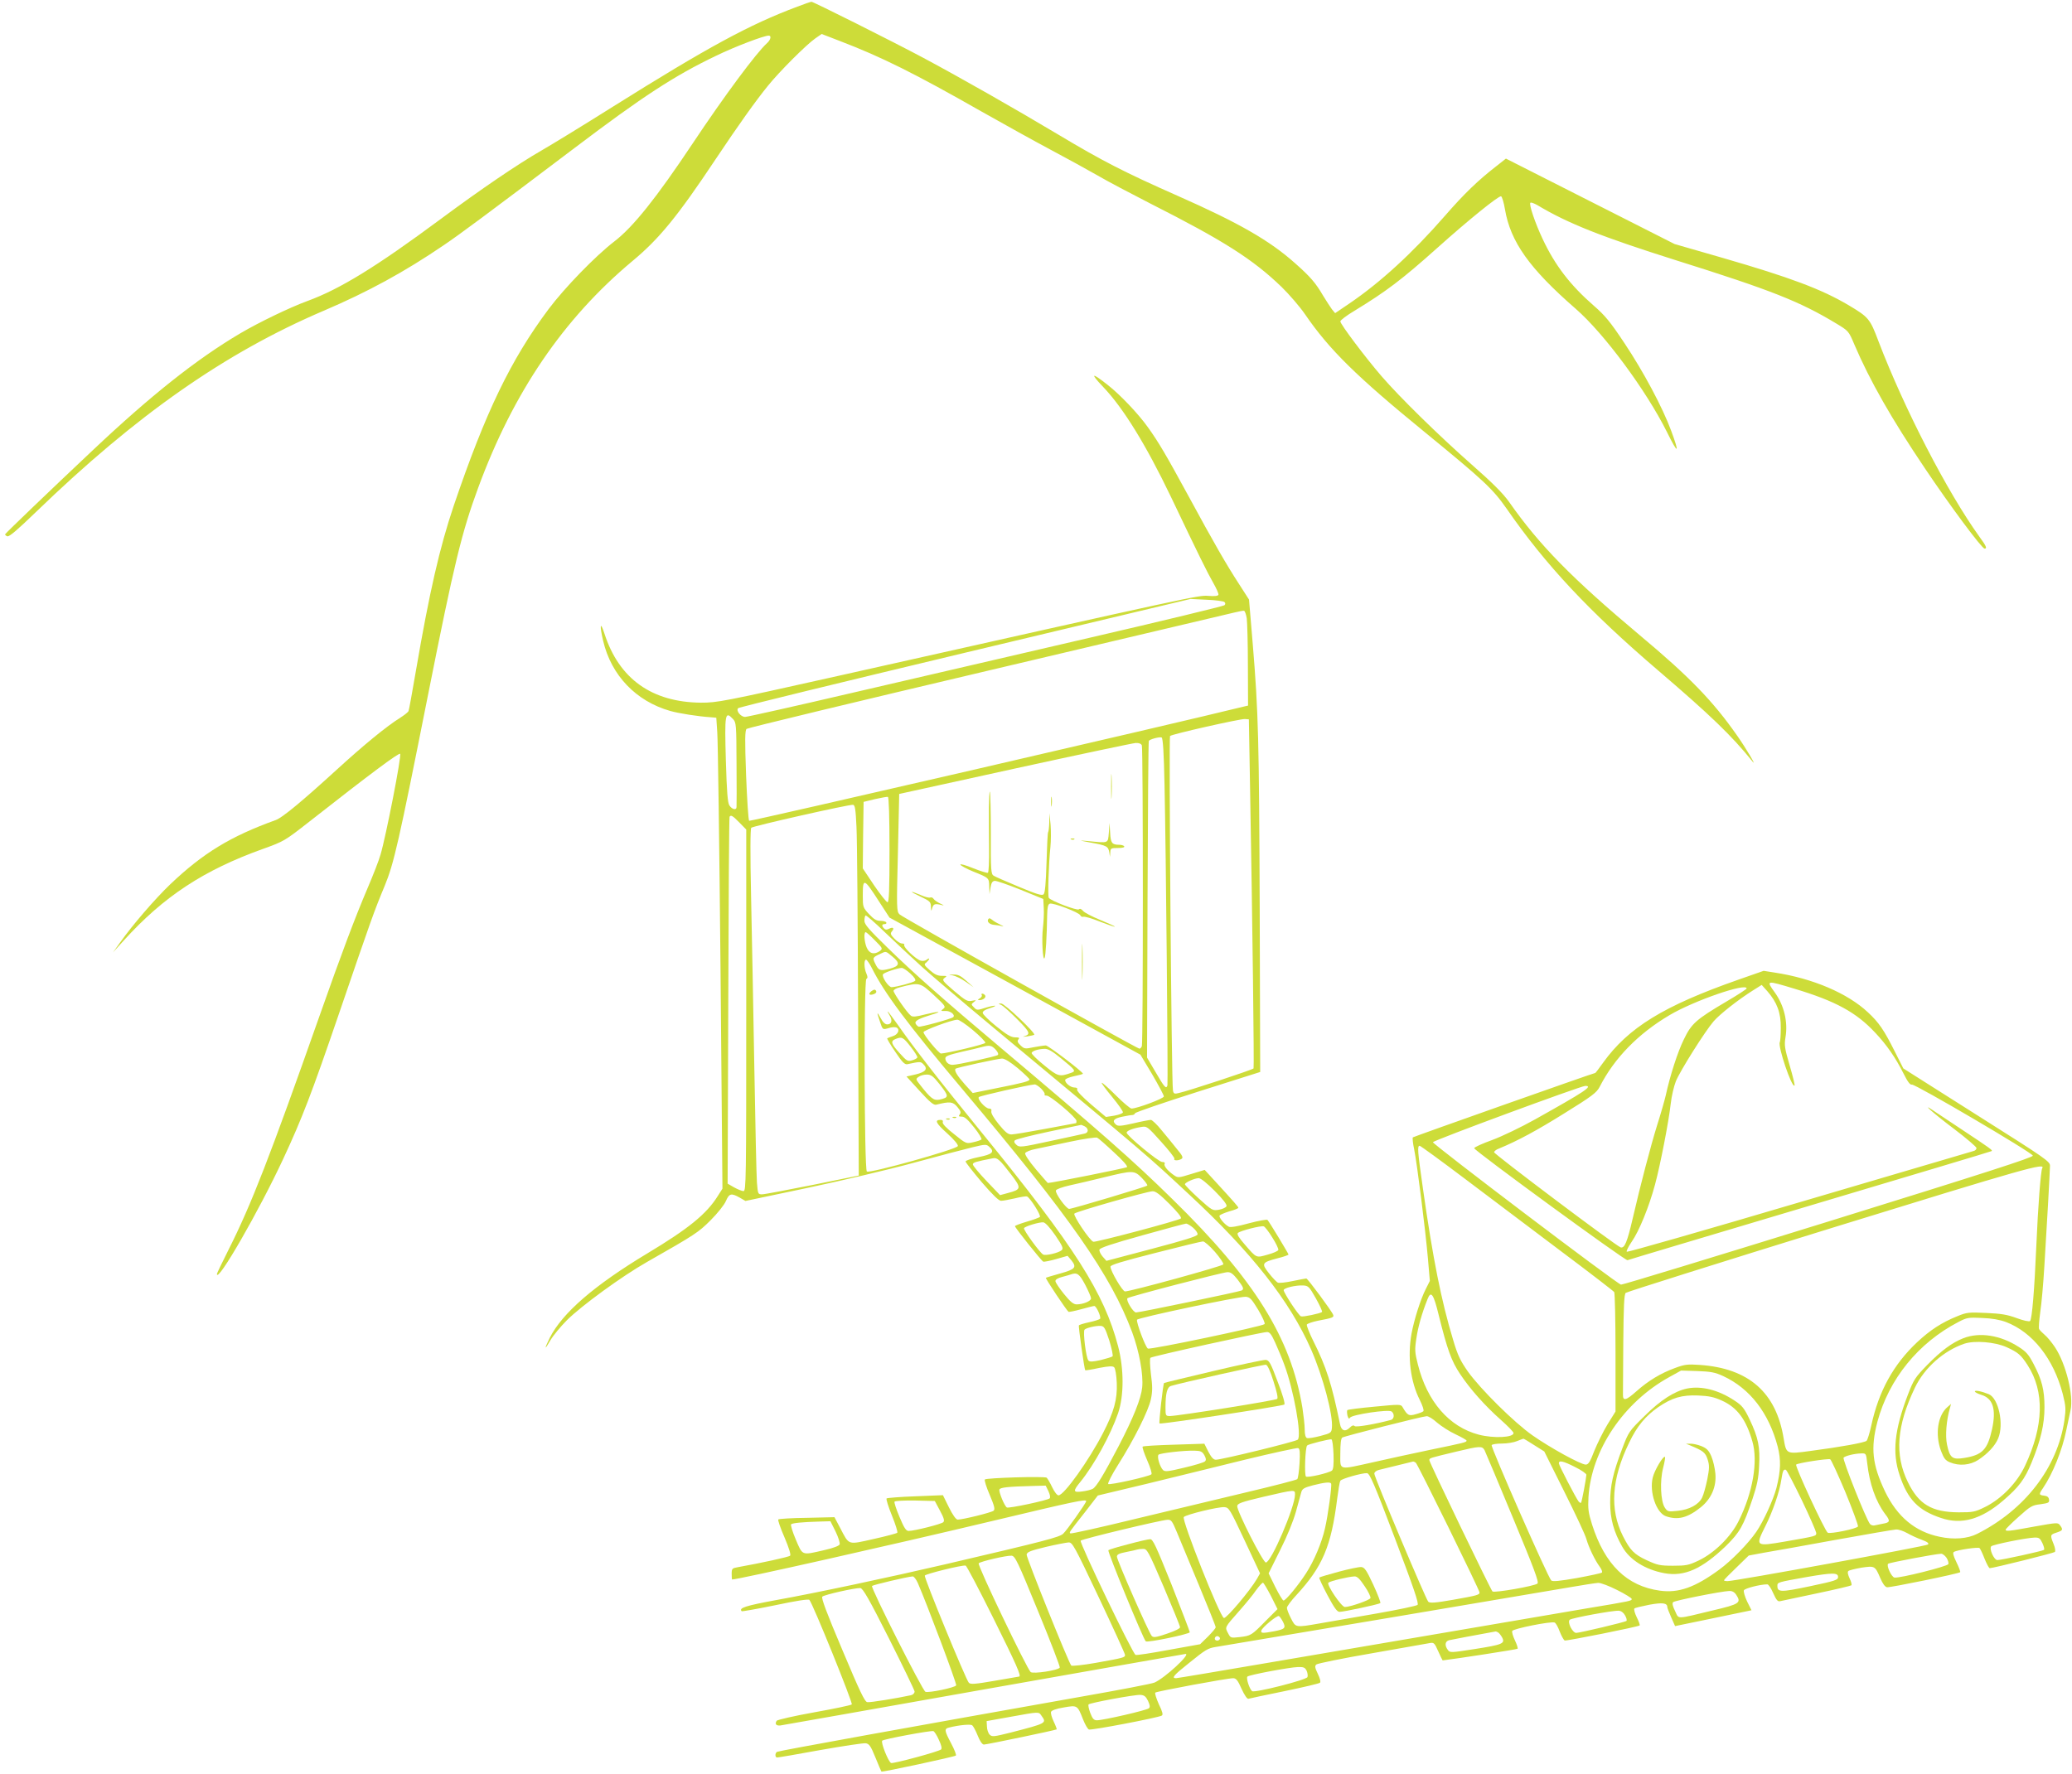 <?xml version="1.0" standalone="no"?>
<!DOCTYPE svg PUBLIC "-//W3C//DTD SVG 20010904//EN"
 "http://www.w3.org/TR/2001/REC-SVG-20010904/DTD/svg10.dtd">
<svg version="1.0" xmlns="http://www.w3.org/2000/svg"
 width="1280pt" height="1096pt" viewBox="0 0 1280 1096"
 preserveAspectRatio="xMidYMid meet">
<g transform="translate(0,1096) scale(0.1,-0.1)"
fill="#cddc39" stroke="none">
<path d="M4926 10919 c-297 -111 -554 -251 -1141 -619 -181 -114 -379 -235
-440 -270 -149 -86 -370 -236 -626 -426 -394 -292 -618 -430 -820 -504 -107
-39 -300 -132 -415 -200 -268 -158 -552 -383 -915 -726 -253 -238 -534 -508
-537 -515 -2 -4 4 -9 13 -13 12 -4 63 40 178 151 621 600 1168 983 1777 1243
272 116 499 240 740 404 102 69 257 184 810 602 420 318 616 446 873 569 117
57 296 125 326 125 18 0 12 -26 -10 -46 -66 -59 -266 -329 -459 -619 -226
-339 -368 -517 -485 -607 -117 -90 -307 -286 -406 -418 -235 -315 -390 -638
-586 -1215 -87 -258 -150 -533 -234 -1022 -22 -128 -42 -239 -45 -246 -2 -7
-25 -25 -50 -41 -89 -56 -224 -167 -396 -324 -208 -190 -334 -295 -374 -309
-280 -101 -449 -204 -652 -397 -95 -91 -233 -251 -311 -361 l-43 -60 68 75
c246 271 492 433 860 565 128 46 133 49 285 168 377 296 553 427 561 419 10
-10 -88 -511 -121 -622 -10 -36 -46 -128 -79 -205 -80 -188 -162 -406 -299
-795 -307 -871 -421 -1164 -560 -1440 -40 -80 -73 -148 -73 -152 0 -62 259
387 411 714 115 247 174 400 345 900 198 579 215 627 280 783 58 141 86 264
269 1185 161 810 207 999 309 1276 217 590 526 1044 953 1401 165 137 278 275
513 628 145 217 247 360 324 455 71 88 238 255 293 293 l39 27 114 -44 c256
-98 459 -199 875 -436 138 -78 329 -184 425 -235 96 -51 227 -123 290 -159 63
-37 210 -114 325 -173 452 -229 634 -344 813 -517 46 -45 111 -120 144 -168
150 -219 318 -384 738 -727 369 -302 421 -351 508 -475 240 -347 510 -635 932
-996 326 -279 458 -406 586 -565 31 -39 -40 82 -95 160 -149 213 -294 363
-599 618 -421 353 -623 559 -809 825 -37 52 -101 117 -230 230 -204 180 -445
416 -558 547 -101 117 -255 322 -255 339 0 7 39 37 88 66 195 119 292 192 511
388 194 174 380 324 394 319 6 -2 17 -38 24 -80 34 -201 151 -366 437 -615
175 -152 435 -504 563 -760 70 -142 81 -140 27 6 -54 146 -171 365 -289 542
-87 131 -120 171 -188 230 -147 128 -241 251 -317 413 -46 97 -86 215 -76 224
3 4 23 -3 44 -15 188 -113 399 -196 858 -341 589 -185 762 -254 986 -389 78
-47 78 -47 114 -132 95 -222 228 -456 436 -765 153 -228 351 -495 368 -495 17
0 11 15 -33 75 -197 274 -463 789 -622 1205 -53 141 -61 150 -185 224 -167 99
-359 171 -780 293 l-295 85 -521 264 -521 264 -57 -45 c-115 -89 -201 -172
-321 -310 -199 -228 -397 -410 -590 -541 l-87 -59 -20 24 c-10 14 -35 52 -55
85 -45 77 -77 115 -172 199 -158 141 -348 250 -726 417 -328 145 -468 217
-735 377 -271 162 -605 352 -835 475 -189 101 -682 348 -692 347 -5 0 -43 -13
-87 -30z"/>
<path d="M6815 8569 c125 -131 265 -359 418 -678 172 -361 227 -472 261 -531
20 -35 35 -68 33 -75 -3 -8 -24 -10 -63 -7 -62 4 -48 7 -2284 -494 -715 -160
-749 -166 -850 -166 -303 3 -506 147 -596 427 -26 80 -31 53 -8 -45 50 -213
203 -373 414 -433 52 -15 173 -34 250 -39 l35 -3 6 -90 c4 -49 13 -704 20
-1455 l12 -1365 -28 -44 c-70 -113 -183 -204 -436 -356 -329 -198 -525 -368
-603 -522 -35 -71 -33 -80 4 -15 17 29 63 85 103 125 91 90 339 271 494 359
299 170 318 183 393 258 41 41 84 94 94 118 21 48 33 51 85 22 l36 -21 380 80
c209 44 506 114 660 156 154 42 318 85 364 96 79 19 84 19 102 3 36 -32 20
-47 -66 -64 -44 -9 -80 -21 -80 -27 0 -6 45 -63 99 -127 68 -79 106 -116 120
-116 12 0 50 7 85 15 36 9 70 14 75 12 20 -8 89 -118 80 -127 -5 -4 -42 -18
-81 -29 -40 -12 -73 -24 -73 -28 0 -9 164 -215 175 -219 5 -2 42 5 80 16 l70
20 23 -27 c35 -44 26 -56 -68 -82 -47 -13 -87 -25 -89 -27 -4 -4 129 -203 140
-210 3 -2 38 5 78 16 39 11 76 20 81 20 13 0 43 -67 36 -79 -3 -4 -33 -14 -66
-21 -33 -7 -63 -16 -65 -20 -4 -6 34 -272 39 -277 1 -2 40 4 85 14 64 12 85
13 94 4 7 -7 14 -49 16 -96 4 -103 -17 -178 -85 -310 -87 -169 -241 -385 -275
-385 -9 0 -25 21 -39 50 -13 28 -29 54 -34 59 -13 10 -371 -1 -382 -11 -4 -4
9 -47 30 -95 29 -69 34 -89 24 -98 -12 -11 -190 -55 -222 -55 -10 0 -31 29
-54 76 l-37 75 -170 -7 c-93 -3 -173 -10 -178 -13 -4 -4 11 -52 33 -106 22
-54 37 -102 33 -106 -5 -5 -71 -22 -147 -39 -161 -36 -149 -40 -205 67 l-36
68 -170 -4 c-93 -1 -173 -6 -177 -10 -4 -3 13 -53 38 -110 28 -66 41 -108 35
-114 -8 -8 -178 -45 -323 -71 -35 -6 -38 -9 -38 -41 0 -19 1 -35 3 -35 38 0
976 211 1605 361 516 123 582 137 582 123 0 -11 -119 -180 -142 -201 -23 -22
-116 -46 -728 -189 -339 -79 -803 -178 -1044 -221 -190 -35 -234 -49 -214 -69
3 -2 96 14 207 37 132 28 205 39 211 33 20 -20 270 -638 262 -646 -5 -5 -110
-27 -233 -49 -123 -22 -227 -46 -231 -52 -13 -20 -3 -32 23 -29 13 2 580 102
1260 223 680 120 1239 219 1243 219 33 0 -127 -148 -192 -177 -15 -7 -218 -46
-452 -87 -1026 -182 -1871 -335 -1880 -341 -13 -8 -13 -35 1 -35 6 0 126 20
266 46 141 25 268 44 281 42 21 -3 31 -16 60 -88 19 -47 36 -86 37 -87 3 -5
454 92 460 99 4 4 -9 37 -29 75 -42 79 -44 91 -13 98 62 16 133 22 143 14 7
-6 22 -34 34 -64 13 -33 28 -55 38 -55 18 0 445 89 450 94 1 2 -7 24 -19 49
-12 25 -19 51 -16 59 3 9 33 20 77 27 85 15 86 15 120 -72 13 -33 29 -61 37
-64 15 -6 428 73 450 86 9 5 5 23 -18 70 -16 36 -26 68 -22 72 9 8 444 89 481
89 18 0 29 -13 52 -66 19 -41 35 -64 43 -61 7 2 107 24 222 47 116 24 214 47
219 52 6 5 1 26 -13 55 -18 38 -20 48 -9 58 7 6 162 38 343 69 182 32 342 60
357 63 26 5 30 1 53 -51 14 -31 26 -56 27 -56 85 10 460 68 463 72 3 3 -4 26
-16 51 -12 25 -20 51 -17 59 6 14 239 61 262 52 7 -3 21 -27 31 -55 11 -28 25
-53 31 -56 11 -4 455 85 463 93 3 3 -5 25 -18 51 -12 25 -19 49 -14 54 4 4 46
14 92 23 82 15 111 11 111 -15 0 -5 11 -33 24 -63 l24 -54 213 44 c118 24 224
46 236 49 l23 5 -27 54 c-14 30 -23 60 -20 69 5 12 100 37 145 37 7 0 23 -24
36 -54 19 -42 28 -54 43 -50 10 2 112 24 226 48 115 24 211 47 214 50 4 3 -1
23 -11 43 -10 22 -14 39 -8 45 5 5 42 14 81 21 83 12 84 12 117 -65 14 -33 29
-54 41 -56 19 -3 443 84 452 93 3 3 -8 31 -23 62 -19 39 -24 58 -16 63 21 13
152 32 159 24 5 -5 19 -35 31 -66 13 -32 27 -58 32 -58 21 0 394 93 402 100 5
5 2 26 -8 50 -22 55 -21 57 19 70 39 13 41 18 21 45 -13 18 -18 17 -159 -8
-157 -29 -177 -31 -177 -19 0 4 36 40 80 79 73 66 84 72 135 78 50 7 56 10 53
29 -2 15 -11 22 -30 24 -33 4 -34 8 -7 47 61 90 119 235 144 359 8 39 20 94
26 122 20 90 -28 286 -96 389 -20 30 -49 65 -64 77 -15 13 -30 28 -34 35 -4 6
0 54 7 106 8 53 19 178 25 279 6 101 16 275 23 388 6 113 12 218 12 235 1 28
-18 41 -453 316 l-453 287 -53 105 c-66 132 -98 179 -166 242 -125 117 -339
209 -574 245 l-70 11 -157 -55 c-462 -162 -679 -296 -835 -513 -25 -35 -46
-63 -48 -63 -10 0 -1121 -393 -1127 -398 -3 -4 0 -37 8 -73 18 -89 70 -500 85
-674 l12 -140 -25 -50 c-32 -62 -72 -189 -88 -275 -26 -142 -7 -297 51 -411
17 -34 27 -65 22 -69 -4 -5 -26 -13 -48 -19 -42 -12 -50 -8 -81 45 -10 17 -18
17 -172 2 -89 -8 -165 -18 -168 -21 -4 -3 -3 -18 0 -34 6 -20 10 -23 16 -13
12 19 239 53 257 38 19 -15 16 -46 -4 -52 -93 -25 -216 -47 -225 -38 -7 7 -16
4 -30 -10 -28 -28 -52 -19 -60 22 -51 249 -85 354 -165 514 -24 48 -42 94 -40
101 3 6 34 17 69 24 90 17 100 21 94 36 -8 23 -158 225 -166 225 -4 0 -42 -7
-85 -16 -42 -9 -82 -13 -90 -10 -7 2 -32 28 -55 57 -49 62 -46 68 53 94 37 9
67 20 67 23 0 5 -118 201 -130 214 -3 4 -55 -5 -115 -21 -68 -19 -115 -27
-124 -21 -27 14 -63 58 -57 69 4 5 31 17 61 26 30 8 55 18 55 22 0 6 -30 40
-141 161 l-67 73 -82 -25 c-81 -25 -83 -25 -109 -7 -40 28 -64 59 -56 70 3 7
-3 11 -16 11 -22 0 -219 163 -219 181 0 12 39 27 89 35 36 6 38 5 124 -91 48
-53 85 -100 82 -105 -8 -13 25 -13 44 -1 12 8 6 20 -30 63 -24 30 -66 82 -94
115 -27 34 -57 62 -65 63 -8 0 -57 -9 -107 -21 -75 -17 -96 -19 -108 -9 -27
23 -16 38 35 49 28 6 57 11 65 11 7 0 15 5 17 11 2 6 177 66 388 133 l385 122
-3 995 c-4 1066 -8 1224 -43 1649 l-23 275 -61 95 c-80 123 -157 257 -312 543
-141 259 -184 332 -251 426 -59 83 -169 199 -246 260 -103 82 -115 78 -31 -10z
m749 -1329 c7 -7 7 -13 0 -20 -5 -5 -379 -96 -829 -200 -451 -105 -1110 -258
-1465 -340 -355 -83 -655 -150 -667 -150 -27 0 -58 39 -43 54 6 6 637 160
1403 343 l1392 332 100 -5 c55 -2 104 -9 109 -14z m138 -101 c3 -24 7 -155 7
-291 l1 -248 -22 -5 c-445 -110 -3055 -712 -3060 -707 -5 5 -13 132 -19 282
-8 220 -7 276 3 286 7 6 677 168 1488 359 811 192 1498 353 1525 360 28 7 55
12 60 11 6 -2 13 -23 17 -47z m-3174 -622 c20 -21 21 -32 22 -277 1 -140 1
-261 0 -267 0 -21 -28 -15 -44 10 -11 17 -16 81 -22 278 -8 291 -5 308 44 256z
m3194 -402 c16 -896 26 -1750 22 -1757 -5 -8 -405 -140 -462 -152 -27 -7 -32
-5 -36 16 -9 45 -26 2182 -18 2190 12 12 431 106 462 105 l25 -2 7 -400z
m-528 -8 c9 -412 22 -1839 18 -1854 -8 -24 -18 -13 -72 80 l-54 92 3 975 c2
536 5 978 8 982 6 10 65 26 79 21 8 -3 14 -92 18 -296z m-140 247 c8 -20 8
-1838 0 -1858 -3 -9 -10 -16 -15 -16 -14 0 -1463 810 -1482 830 -18 17 -19 34
-10 381 l8 363 715 157 c393 86 729 157 746 158 21 1 34 -5 38 -15z m-1559
-645 c0 -250 -3 -324 -12 -324 -7 0 -44 47 -83 104 l-70 105 2 205 3 206 70
17 c39 9 75 15 80 14 6 -2 10 -119 10 -327z m-204 141 c4 -74 8 -589 10 -1144
l4 -1010 -285 -58 c-157 -31 -297 -58 -312 -58 -26 0 -26 2 -32 73 -3 39 -10
358 -16 707 -6 349 -15 824 -20 1055 -6 275 -5 423 1 430 11 11 605 145 629
142 12 -2 16 -28 21 -137z m-723 27 l42 -43 0 -1117 c0 -1057 -1 -1117 -17
-1117 -10 0 -36 11 -58 23 l-40 23 4 1129 c2 622 5 1133 8 1138 8 13 19 7 61
-36z m864 -490 l63 -97 775 -423 775 -424 73 -122 c39 -67 72 -129 72 -136 0
-13 -166 -75 -200 -75 -8 0 -52 37 -97 82 -45 45 -84 80 -87 77 -3 -2 27 -42
65 -88 38 -46 68 -89 66 -95 -2 -6 -26 -15 -54 -20 l-51 -8 -91 77 c-55 47
-90 84 -87 92 4 8 -2 13 -16 13 -24 0 -58 27 -58 46 0 7 23 17 55 24 30 6 55
13 55 15 0 12 -215 175 -229 175 -10 0 -43 -5 -75 -11 -53 -11 -58 -11 -81 11
-19 18 -22 26 -14 37 9 10 5 13 -20 13 -25 0 -52 16 -116 68 -46 37 -84 74
-84 83 -1 10 14 20 40 28 23 7 39 14 37 16 -2 2 -26 -2 -53 -10 -60 -19 -60
-19 -80 2 -16 16 -16 18 1 31 17 13 16 13 -12 8 -27 -6 -39 1 -109 60 -72 62
-77 68 -60 81 17 12 16 13 -16 13 -27 0 -46 9 -75 35 -36 32 -38 36 -21 48 9
8 17 18 17 22 0 4 -7 2 -15 -5 -8 -7 -25 -10 -37 -6 -29 7 -110 84 -102 97 3
5 -3 9 -14 9 -10 0 -31 13 -47 30 -24 25 -26 32 -15 45 17 20 7 29 -18 16 -13
-7 -22 -7 -30 1 -17 17 -15 28 4 28 8 0 12 5 9 10 -3 6 -20 10 -37 10 -24 0
-40 10 -70 42 -37 40 -38 44 -38 113 0 113 6 111 102 -38z m263 -401 c61 -55
256 -221 435 -370 998 -830 941 -781 1216 -1037 386 -358 622 -658 754 -959
72 -165 136 -403 128 -483 -3 -30 -6 -33 -71 -50 -38 -10 -75 -16 -83 -13 -9
4 -14 21 -14 53 0 26 -7 86 -14 133 -71 433 -296 794 -803 1290 -242 238 -441
413 -1078 950 -322 271 -522 447 -682 604 -114 111 -143 144 -143 166 0 15 3
30 7 33 3 4 58 -44 122 -106 64 -61 166 -157 226 -211z m-290 163 c48 -48 49
-51 31 -65 -35 -25 -65 -18 -82 21 -15 36 -19 95 -6 95 4 0 30 -23 57 -51z
m108 -100 c49 -40 45 -59 -17 -75 -59 -15 -68 -12 -89 31 -18 37 -17 39 33 62
34 16 31 17 73 -18z m-127 -71 c79 -157 218 -343 559 -748 670 -796 917 -1149
1049 -1502 44 -119 70 -262 62 -341 -7 -69 -54 -187 -145 -362 -93 -178 -138
-253 -161 -265 -11 -6 -40 -13 -65 -16 -56 -8 -58 2 -11 59 86 106 186 289
233 424 37 109 37 273 0 415 -86 328 -268 614 -837 1313 -266 326 -428 535
-524 673 -32 45 -60 82 -62 82 -2 0 3 -11 12 -25 19 -30 12 -55 -15 -55 -13 0
-27 13 -40 38 -25 45 -26 40 -5 -21 17 -52 16 -51 60 -38 17 5 37 5 44 1 21
-13 7 -43 -25 -53 -16 -5 -32 -11 -34 -13 -3 -2 20 -40 50 -84 42 -63 58 -79
74 -76 79 17 83 17 99 0 30 -29 15 -48 -47 -63 l-57 -13 82 -90 c64 -70 86
-88 102 -84 85 21 102 19 130 -14 21 -25 24 -35 15 -46 -9 -11 -7 -14 13 -14
17 0 37 -18 76 -67 29 -36 49 -70 45 -74 -4 -4 -27 -12 -51 -17 -43 -10 -44
-10 -118 50 -49 38 -74 65 -70 74 3 9 -1 14 -14 14 -38 0 -29 -20 41 -83 43
-39 70 -71 66 -79 -7 -20 -548 -171 -562 -157 -16 16 -19 1180 -3 1190 9 6 9
13 0 34 -14 31 -16 85 -2 85 5 0 22 -24 36 -52z m238 -34 c25 -23 35 -39 29
-45 -10 -10 -114 -38 -145 -39 -19 0 -63 65 -53 80 6 10 88 38 115 39 8 1 32
-15 54 -35z m5463 -94 c253 -76 381 -146 498 -272 70 -74 126 -155 175 -253
25 -50 40 -70 51 -67 21 4 743 -420 747 -439 2 -11 -293 -106 -1263 -407 -697
-216 -1273 -392 -1281 -390 -26 5 -1165 869 -1162 880 4 12 912 347 941 348
51 0 -1 -34 -310 -207 -84 -47 -202 -104 -264 -127 -61 -22 -112 -45 -112 -51
-1 -14 934 -697 947 -692 6 3 513 154 1126 337 613 183 1119 334 1123 337 9 5
-5 15 -189 137 -65 43 -139 92 -164 109 -92 64 -11 -9 123 -110 75 -57 137
-110 137 -117 0 -8 -8 -16 -17 -18 -10 -3 -494 -146 -1076 -317 -581 -172
-1061 -309 -1067 -306 -5 3 9 31 30 62 45 64 107 215 144 353 33 122 85 391
97 499 5 47 20 110 32 140 26 64 179 307 233 370 38 44 151 133 243 191 l54
34 35 -39 c60 -69 84 -133 83 -226 0 -44 -3 -84 -6 -89 -14 -23 74 -284 91
-268 3 3 -11 59 -30 124 -31 106 -34 125 -26 174 16 94 -8 196 -65 276 -56 78
-57 78 122 24z m-5317 -40 c70 -65 74 -71 57 -84 -17 -13 -16 -14 14 -13 29 2
62 -24 48 -38 -12 -11 -202 -63 -214 -59 -7 3 -16 12 -19 20 -6 16 22 31 102
55 70 21 40 21 -41 1 -58 -15 -80 -17 -90 -8 -23 17 -107 139 -107 153 0 7 17
17 38 22 123 32 125 31 212 -49z m5020 42 c0 -4 -57 -41 -127 -82 -186 -110
-214 -135 -261 -233 -38 -77 -85 -223 -112 -347 -7 -30 -30 -111 -52 -180 -40
-128 -105 -376 -152 -580 -34 -146 -50 -184 -74 -178 -26 7 -782 576 -782 588
0 6 12 16 28 22 119 49 235 112 405 218 173 107 201 129 219 164 90 177 238
329 433 444 151 89 475 201 475 164z m-4779 -258 c44 -37 78 -72 76 -78 -3 -9
-233 -64 -274 -66 -13 0 -108 115 -108 132 0 11 173 76 209 77 10 1 54 -29 97
-65z m-386 -101 c25 -32 44 -62 42 -67 -2 -6 -17 -14 -33 -18 -27 -8 -33 -4
-76 44 -54 59 -58 75 -25 88 38 15 46 12 92 -47z m525 -18 c14 -15 20 -29 14
-34 -10 -9 -248 -61 -280 -61 -24 0 -44 18 -44 41 0 13 22 21 98 39 53 12 111
25 127 30 49 13 60 11 85 -15z m405 -55 c89 -73 93 -78 63 -89 -73 -26 -82
-24 -167 46 -45 36 -80 71 -78 77 4 12 40 24 80 25 21 1 49 -15 102 -59z
m-267 -61 c39 -33 72 -65 72 -69 0 -11 -36 -21 -213 -56 l-138 -28 -49 54
c-47 53 -67 86 -57 96 7 7 259 62 287 63 16 0 50 -20 98 -60z m-484 -98 c60
-77 60 -82 -1 -96 -35 -7 -54 8 -121 94 -25 32 -26 34 -7 47 10 8 33 14 50 14
27 0 39 -9 79 -59z m629 -29 c15 -16 24 -31 20 -35 -3 -4 2 -7 13 -7 23 0 184
-136 184 -156 0 -8 -1 -14 -2 -14 -2 0 -86 -16 -188 -35 -102 -19 -197 -35
-212 -35 -21 0 -38 14 -78 63 -31 38 -49 69 -46 80 3 11 -2 17 -14 17 -22 0
-75 59 -63 71 8 8 309 76 344 78 8 1 27 -12 42 -27z m268 -232 c24 -13 25 -37
2 -44 -10 -3 -105 -23 -211 -46 -185 -40 -195 -41 -213 -24 -14 12 -16 21 -9
28 6 6 100 30 208 53 108 23 198 42 200 42 2 1 12 -4 23 -9z m180 -160 c54
-49 87 -86 81 -92 -6 -6 -460 -97 -489 -98 -1 0 -34 38 -74 85 -42 50 -69 91
-66 99 3 8 32 20 64 26 32 7 128 27 213 45 85 18 161 29 168 25 7 -3 54 -44
103 -90z m2166 -162 c148 -111 414 -312 593 -447 179 -134 328 -249 332 -255
4 -6 8 -175 8 -374 l0 -364 -49 -79 c-27 -44 -63 -118 -82 -164 -26 -69 -37
-85 -53 -85 -31 0 -221 105 -328 180 -113 79 -322 286 -400 395 -46 66 -63
100 -91 195 -73 241 -125 501 -187 938 -33 230 -35 262 -20 262 5 0 130 -91
277 -202z m-2801 25 c65 -85 64 -93 -20 -115 l-48 -13 -84 88 c-46 48 -84 94
-84 102 0 12 17 17 125 38 26 5 42 -10 111 -100z m6370 38 c-9 -15 -26 -237
-36 -471 -12 -281 -27 -461 -39 -473 -5 -5 -42 3 -82 18 -59 22 -98 28 -189
32 -107 5 -120 4 -178 -20 -97 -39 -169 -86 -250 -162 -145 -137 -236 -301
-282 -514 -10 -46 -23 -88 -29 -94 -11 -11 -158 -38 -349 -63 -147 -20 -147
-20 -163 76 -46 286 -216 435 -519 456 -75 5 -93 3 -152 -19 -88 -32 -166 -79
-240 -145 -64 -57 -83 -61 -82 -19 0 15 1 160 2 322 2 220 5 297 15 306 6 6
584 188 1282 404 1195 369 1313 402 1291 366z m-5561 -61 c21 -22 36 -43 32
-46 -8 -8 -463 -144 -482 -144 -18 0 -88 97 -82 114 3 8 40 21 84 31 43 9 139
32 213 50 180 44 187 44 235 -5z m449 -79 c51 -51 77 -85 73 -94 -3 -8 -24
-18 -46 -22 -40 -7 -43 -5 -126 70 -47 43 -85 82 -85 87 0 11 58 37 85 38 13
0 51 -31 99 -79z m-279 -81 c51 -51 76 -83 70 -89 -13 -13 -527 -149 -541
-144 -23 8 -127 164 -117 174 13 13 449 137 483 138 19 1 46 -20 105 -79z
m-706 -193 c45 -66 51 -81 40 -92 -19 -17 -100 -36 -115 -27 -21 12 -124 154
-118 163 7 12 95 38 119 36 12 -1 40 -31 74 -80z m851 47 c17 -15 30 -33 28
-42 -2 -11 -82 -36 -283 -89 l-280 -74 -23 26 c-13 15 -22 34 -20 43 2 11 76
36 263 88 143 40 265 73 272 73 6 1 26 -11 43 -25z m490 -61 c23 -36 39 -70
37 -77 -3 -7 -33 -20 -67 -29 -71 -20 -66 -23 -142 65 -35 40 -48 62 -41 69
14 14 144 47 160 41 7 -2 31 -33 53 -69z m-355 -88 c31 -36 55 -71 52 -78 -4
-11 -572 -167 -607 -167 -16 0 -90 127 -90 153 0 11 70 32 278 85 152 39 284
71 293 71 9 1 42 -28 74 -64z m140 -171 c37 -49 41 -59 26 -68 -11 -7 -631
-136 -653 -136 -18 0 -64 77 -53 88 9 10 586 160 617 161 21 1 35 -10 63 -45z
m-941 -33 c20 -38 36 -76 36 -84 0 -17 -49 -37 -89 -37 -20 0 -39 16 -78 64
-29 36 -53 71 -53 80 0 10 16 19 43 26 23 6 47 13 52 15 39 14 53 4 89 -64z
m1425 -84 c24 -43 41 -80 38 -84 -10 -9 -118 -32 -130 -27 -15 5 -107 146
-107 162 0 13 72 31 120 29 32 -2 38 -7 79 -80z m759 -104 c53 -213 78 -282
131 -362 63 -95 154 -197 253 -285 43 -38 78 -74 78 -81 0 -28 -122 -34 -215
-10 -183 48 -319 205 -376 434 -19 74 -20 92 -9 162 10 69 33 152 69 242 21
54 37 32 69 -100z m-1115 33 c26 -44 44 -83 39 -88 -14 -14 -707 -160 -721
-151 -15 9 -72 161 -67 178 3 12 628 144 671 142 26 -2 36 -12 78 -81z m4619
-75 c165 -63 294 -227 351 -445 19 -76 20 -92 10 -163 -43 -291 -243 -552
-539 -701 -59 -30 -145 -37 -232 -18 -151 31 -262 124 -337 280 -79 166 -90
267 -47 431 71 264 252 487 500 616 53 28 63 29 147 25 60 -2 109 -11 147 -25z
m-5539 -115 c15 -49 24 -93 20 -97 -4 -4 -37 -14 -73 -23 -50 -11 -68 -12 -76
-3 -15 15 -35 179 -24 191 11 11 70 25 100 23 21 -2 27 -12 53 -91z m1025 -13
c17 -38 42 -97 55 -133 59 -157 110 -442 84 -466 -12 -12 -470 -124 -506 -124
-15 0 -28 15 -46 49 l-25 50 -187 -6 c-104 -3 -191 -8 -194 -12 -4 -3 9 -41
28 -85 19 -43 31 -82 26 -86 -15 -14 -258 -68 -267 -60 -4 5 22 57 60 117 99
156 190 338 204 408 10 48 10 79 0 154 -6 51 -8 97 -3 101 8 9 680 157 719
159 17 1 28 -13 52 -66z m2767 -206 c166 -77 282 -228 337 -436 21 -83 19
-148 -8 -256 -19 -72 -80 -206 -124 -270 -49 -72 -154 -179 -229 -234 -150
-110 -251 -146 -367 -130 -204 28 -340 161 -419 409 -23 74 -26 96 -22 170 18
289 217 585 498 740 l74 41 100 -3 c84 -3 110 -8 160 -31z m-1767 -288 c26
-22 77 -55 114 -72 38 -18 68 -35 68 -39 0 -10 -13 -13 -226 -57 -105 -22
-262 -56 -349 -76 -222 -49 -205 -54 -205 54 0 60 4 93 12 98 14 9 494 131
521 132 11 1 40 -17 65 -40z m-640 -196 c2 -64 -1 -93 -10 -100 -19 -15 -147
-45 -160 -37 -11 7 -5 180 7 192 7 8 138 41 150 38 6 -2 11 -43 13 -93z m1240
57 l62 -39 124 -249 c68 -136 130 -268 136 -292 14 -50 52 -130 83 -172 11
-15 17 -31 13 -35 -3 -4 -73 -19 -154 -34 -109 -19 -150 -23 -159 -15 -20 18
-375 825 -368 836 3 6 32 10 64 10 32 0 74 7 92 15 19 8 37 14 40 15 3 0 33
-18 67 -40z m-1450 -112 c-3 -49 -9 -93 -14 -98 -5 -5 -144 -41 -309 -80 -165
-39 -477 -114 -693 -166 -217 -53 -397 -93 -400 -89 -7 7 -11 2 92 133 l78
101 297 71 c163 40 438 107 611 150 173 42 321 74 329 72 11 -4 13 -24 9 -94z
m1143 81 c6 -12 85 -200 175 -417 131 -315 162 -398 152 -407 -18 -16 -268
-59 -278 -49 -13 14 -390 797 -390 811 0 14 0 13 170 54 142 34 156 35 171 8z
m-1731 -31 c11 -20 12 -30 4 -38 -7 -7 -64 -24 -128 -39 -99 -24 -119 -26
-131 -15 -20 20 -39 84 -28 95 10 10 159 27 223 25 37 -1 47 -5 60 -28z m4095
-50 c14 -127 53 -237 111 -314 33 -42 30 -52 -13 -59 -21 -4 -45 -9 -54 -11
-9 -2 -21 2 -27 9 -24 29 -172 401 -163 410 11 11 66 25 108 26 31 1 31 1 38
-61z m-135 -178 c45 -110 80 -205 78 -212 -5 -14 -171 -48 -187 -39 -18 12
-204 412 -195 421 10 10 193 38 210 33 6 -2 48 -94 94 -203z m-2654 182 c11
-7 394 -787 394 -802 0 -15 -14 -19 -161 -45 -114 -20 -146 -22 -156 -12 -15
16 -333 769 -333 791 0 9 12 19 28 23 40 10 206 51 212 52 3 0 10 -3 16 -7z
m984 -27 c39 -19 70 -41 70 -48 -1 -22 -28 -168 -33 -173 -2 -2 -9 1 -15 8
-17 22 -122 224 -122 236 0 20 27 14 100 -23z m1401 -205 c49 -102 88 -193 89
-202 0 -20 5 -19 -190 -53 -186 -32 -187 -31 -125 93 46 91 89 215 100 292 8
52 13 62 27 58 6 -2 50 -87 99 -188z m-2514 -235 c117 -309 149 -403 140 -412
-7 -6 -120 -30 -252 -53 -132 -23 -289 -50 -350 -61 -155 -27 -150 -27 -180
31 -14 27 -25 56 -25 65 0 8 26 44 58 78 163 177 216 302 253 599 7 54 15 102
19 108 8 13 136 49 165 47 17 -2 45 -67 172 -402z m-394 338 c6 -11 -19 -198
-38 -278 -20 -88 -67 -200 -117 -277 -47 -73 -125 -168 -139 -168 -5 0 -28 38
-51 84 l-41 84 71 143 c44 87 82 181 98 239 14 52 29 106 33 120 6 21 19 28
72 42 71 18 106 22 112 11z m-1746 -48 c10 -22 13 -39 7 -44 -13 -12 -252 -63
-264 -56 -15 9 -51 97 -46 111 5 13 54 18 209 22 l77 2 17 -35z m1523 -20 c0
-76 -147 -420 -180 -420 -18 0 -180 320 -177 349 2 16 26 25 162 57 198 46
195 45 195 14z m-2193 -100 c25 -46 29 -63 20 -71 -12 -12 -179 -54 -214 -54
-16 0 -28 19 -56 86 -20 47 -34 90 -31 95 3 5 60 8 127 7 l122 -3 32 -60z
m1882 -184 l95 -203 -19 -34 c-42 -72 -188 -245 -204 -242 -24 5 -263 609
-248 624 16 16 214 64 251 61 28 -2 34 -12 125 -206z m-419 52 c18 -43 79
-190 136 -327 57 -137 104 -254 104 -261 0 -6 -22 -32 -48 -58 l-48 -47 -194
-35 c-107 -20 -199 -34 -205 -31 -18 7 -349 696 -339 706 11 11 495 127 536
129 24 1 29 -7 58 -76z m-2108 3 c17 -35 28 -70 25 -79 -3 -9 -39 -23 -97 -36
-139 -32 -131 -35 -174 66 -20 47 -33 90 -29 94 9 8 69 14 176 17 l67 2 32
-64z m6621 -10 c23 -13 64 -32 90 -41 34 -13 45 -21 37 -29 -10 -10 -1191
-226 -1237 -226 -13 0 -23 2 -23 5 0 3 35 39 77 79 l76 74 91 17 c50 8 249 44
441 79 193 35 363 64 378 65 16 1 47 -10 70 -23z m834 -61 c9 -19 14 -38 10
-42 -8 -7 -262 -63 -288 -63 -21 0 -52 70 -38 85 11 11 214 52 267 54 28 1 35
-4 49 -34z m-5829 -336 c89 -188 162 -348 162 -355 0 -16 -7 -18 -180 -49 -79
-14 -148 -21 -152 -17 -16 16 -278 668 -276 686 3 16 23 24 118 47 63 15 127
27 141 28 24 1 35 -19 187 -340z m5237 245 c9 -14 14 -32 11 -39 -5 -14 -303
-89 -333 -83 -18 3 -51 74 -39 85 6 7 287 60 327 62 9 1 24 -11 34 -25z
m-5613 -328 c77 -186 137 -344 135 -350 -7 -17 -164 -41 -180 -28 -23 20 -331
662 -321 672 12 12 172 49 203 47 22 -2 37 -33 163 -341z m-275 -46 c143 -288
175 -360 158 -360 -2 0 -70 -12 -151 -26 -121 -21 -149 -23 -159 -12 -18 19
-277 648 -272 662 3 10 229 66 252 62 6 0 83 -147 172 -326z m5218 255 c0 -18
-19 -24 -175 -57 -181 -38 -200 -37 -200 3 0 22 1 22 180 54 162 28 195 28
195 0z m-5685 -37 c57 -131 241 -621 237 -632 -6 -14 -170 -48 -190 -40 -18 7
-340 645 -330 654 7 7 219 57 251 59 7 1 22 -18 32 -41z m2181 -79 l41 -82
-74 -74 c-87 -89 -91 -91 -161 -99 -54 -6 -55 -6 -71 25 -20 37 -21 34 69 136
39 44 86 101 104 128 19 26 38 47 43 47 4 0 26 -37 49 -81z m2139 36 c50 -25
90 -50 90 -55 0 -12 3 -12 -280 -59 -238 -41 -959 -164 -1968 -336 -304 -52
-559 -95 -567 -95 -30 0 -14 19 78 92 105 85 118 93 167 101 106 17 2086 351
2200 371 74 13 147 24 163 25 15 1 68 -19 117 -44z m-4498 -300 c86 -171 157
-318 158 -327 0 -10 -9 -20 -22 -23 -87 -19 -253 -46 -270 -43 -16 2 -46 65
-154 322 -97 229 -132 322 -124 330 12 12 204 55 235 53 16 -2 54 -68 177
-312z m5234 270 c32 -49 21 -57 -144 -96 -234 -56 -209 -56 -234 -4 -15 30
-19 48 -12 55 10 10 296 67 346 69 19 1 33 -7 44 -24z m-687 -127 c9 -15 12
-30 9 -34 -8 -7 -284 -73 -311 -74 -22 0 -56 65 -40 81 11 11 265 58 303 56
15 -1 30 -12 39 -29z m-2113 -40 c19 -38 12 -45 -55 -58 -71 -13 -83 -13 -79
4 4 19 98 97 109 90 5 -3 16 -19 25 -36z m1330 -66 c6 -4 17 -18 24 -31 19
-37 1 -44 -171 -71 -147 -23 -152 -23 -165 -5 -21 28 -17 54 9 60 16 4 172 33
287 54 3 0 10 -3 16 -7z m-1721 -31 c7 -12 -12 -24 -25 -16 -11 7 -4 25 10 25
5 0 11 -4 15 -9z m537 -205 c6 -14 8 -31 5 -39 -7 -18 -327 -99 -342 -87 -17
14 -38 81 -29 90 12 11 257 57 312 59 36 1 44 -3 54 -23z m-980 -186 c12 -27
14 -38 5 -46 -13 -12 -281 -74 -321 -74 -18 0 -27 9 -41 46 -9 25 -14 48 -10
52 9 10 285 61 320 59 24 -2 33 -9 47 -37z m-658 -92 c33 -46 33 -46 -191
-104 -104 -26 -114 -27 -129 -13 -9 9 -17 32 -17 50 l-2 34 145 26 c183 33
176 33 194 7z m-634 -149 c15 -31 20 -53 14 -59 -13 -13 -294 -89 -309 -84
-17 7 -65 127 -55 138 10 10 300 64 316 59 6 -2 22 -26 34 -54z"/>
<path d="M6864 6100 c0 -69 1 -97 3 -62 2 34 2 90 0 125 -2 34 -3 6 -3 -63z"/>
<path d="M6109 5969 c0 -57 0 -170 1 -251 1 -80 -2 -148 -7 -151 -4 -3 -45 10
-91 28 -46 19 -82 29 -79 22 2 -6 37 -25 78 -42 100 -40 99 -40 100 -93 l2
-47 6 40 c5 30 11 40 26 42 11 1 83 -24 160 -55 l140 -57 3 -57 c2 -31 -1 -85
-5 -120 -9 -69 -1 -212 10 -188 7 14 14 135 16 268 1 45 5 64 16 68 19 8 182
-54 189 -72 3 -7 11 -11 18 -9 8 3 54 -10 103 -30 49 -19 90 -33 92 -31 2 2
-38 20 -89 41 -51 21 -100 46 -108 57 -10 12 -19 15 -25 9 -10 -10 -175 53
-186 71 -7 11 -1 210 10 313 4 39 4 102 1 140 l-7 70 -1 -56 c-1 -31 -4 -58
-7 -61 -3 -2 -7 -87 -10 -188 -4 -128 -9 -188 -18 -196 -9 -10 -42 0 -152 46
-77 32 -148 63 -157 69 -16 10 -18 34 -17 262 0 138 -3 254 -6 257 -3 3 -5
-42 -6 -99z"/>
<path d="M6493 6005 c0 -27 2 -38 4 -22 2 15 2 37 0 50 -2 12 -4 0 -4 -28z"/>
<path d="M6850 5815 c-6 -68 2 -65 -130 -52 -60 5 -58 5 20 -10 96 -17 107
-23 113 -61 l4 -27 2 28 c1 25 4 27 47 27 27 0 43 4 39 10 -3 6 -18 10 -33 10
-43 0 -51 12 -54 75 l-4 60 -4 -60z"/>
<path d="M6618 5773 c7 -3 16 -2 19 1 4 3 -2 6 -13 5 -11 0 -14 -3 -6 -6z"/>
<path d="M5688 5419 c57 -27 62 -32 63 -62 1 -30 2 -30 8 -7 8 25 17 28 61 17
15 -4 10 0 -10 9 -19 9 -38 22 -43 30 -4 7 -13 11 -21 8 -7 -3 -34 4 -60 16
-71 30 -70 23 2 -11z"/>
<path d="M6105 5280 c-10 -16 9 -33 37 -35 13 -1 34 -4 48 -8 14 -4 9 0 -10 9
-19 9 -42 22 -52 31 -12 10 -18 11 -23 3z"/>
<path d="M6684 5015 c0 -99 2 -138 3 -87 2 51 2 132 0 180 -1 48 -3 6 -3 -93z"/>
<path d="M5885 4933 c17 -3 53 -20 80 -39 l50 -35 -45 40 c-36 32 -52 40 -80
39 -34 -1 -34 -1 -5 -5z"/>
<path d="M6065 4811 c3 -6 -3 -14 -12 -20 -14 -8 -15 -10 -3 -11 23 0 43 16
36 29 -4 6 -12 11 -17 11 -6 0 -8 -4 -4 -9z"/>
<path d="M6185 4750 c11 -4 56 -45 100 -89 79 -80 84 -92 40 -105 -11 -3 -2
-3 20 0 22 3 42 8 44 10 10 10 -184 194 -204 193 -20 0 -20 0 0 -9z"/>
<path d="M5384 4836 c-23 -18 -15 -29 14 -19 14 5 18 13 14 21 -7 9 -12 9 -28
-2z"/>
<path d="M5888 4053 c7 -3 16 -2 19 1 4 3 -2 6 -13 5 -11 0 -14 -3 -6 -6z"/>
<path d="M5848 4043 c7 -3 16 -2 19 1 4 3 -2 6 -13 5 -11 0 -14 -3 -6 -6z"/>
<path d="M12129 2691 c-69 -27 -136 -76 -224 -166 -74 -76 -83 -90 -118 -181
-84 -219 -99 -360 -52 -499 50 -151 115 -218 256 -265 126 -43 248 -9 384 108
97 83 133 131 176 236 56 137 79 235 79 341 0 106 -16 170 -68 268 -29 56 -45
75 -91 104 -113 73 -242 93 -342 54z m266 -55 c72 -33 89 -47 131 -112 105
-163 100 -374 -16 -621 -49 -105 -146 -205 -247 -255 -63 -31 -75 -33 -163
-33 -166 1 -247 49 -314 187 -83 169 -69 348 44 584 59 123 178 228 305 271
63 21 188 11 260 -21z"/>
<path d="M12200 2362 c0 -5 18 -14 40 -21 72 -22 93 -89 66 -213 -28 -126 -60
-159 -172 -177 -73 -12 -89 0 -106 82 -12 55 -4 151 18 227 l7 25 -23 -20
c-60 -52 -77 -169 -39 -271 17 -45 27 -59 55 -70 57 -24 124 -18 175 15 58 38
104 87 123 133 37 88 2 248 -58 273 -47 19 -86 26 -86 17z"/>
<path d="M7495 2488 c-165 -39 -302 -72 -304 -74 -6 -6 -33 -246 -28 -250 7
-7 761 108 771 117 6 5 -10 61 -41 141 -44 118 -53 133 -74 135 -13 1 -159
-30 -324 -69z m372 -63 c21 -65 29 -103 23 -109 -10 -10 -609 -105 -662 -106
-27 0 -28 2 -28 53 0 87 10 126 34 133 49 16 572 133 586 131 10 -1 27 -38 47
-102z"/>
<path d="M10422 2380 c-79 -17 -163 -71 -263 -170 -95 -93 -98 -97 -137 -200
-58 -152 -75 -231 -75 -335 0 -100 22 -181 75 -273 46 -81 142 -141 259 -163
125 -23 233 26 382 169 85 84 107 122 164 292 27 81 37 127 40 201 7 117 -5
175 -58 287 -34 71 -47 87 -93 117 -99 66 -205 93 -294 75z m216 -75 c93 -42
148 -115 187 -250 37 -125 3 -319 -85 -495 -49 -98 -150 -197 -247 -243 -61
-29 -77 -32 -158 -32 -81 0 -97 4 -162 34 -78 36 -103 62 -147 149 -83 165
-71 353 38 577 49 103 101 165 180 220 85 58 145 76 246 72 67 -3 98 -9 148
-32z"/>
<path d="M10440 2029 c82 -34 95 -44 109 -87 12 -38 11 -55 -2 -123 -9 -44
-23 -95 -32 -113 -21 -43 -79 -75 -153 -82 -57 -6 -61 -5 -78 21 -25 39 -31
163 -10 244 9 35 14 66 12 68 -10 11 -65 -81 -76 -127 -22 -90 22 -218 81
-239 75 -26 135 -10 218 57 63 52 95 125 88 206 -3 33 -14 82 -25 107 -16 37
-28 49 -61 63 -23 9 -54 16 -69 15 l-27 0 25 -10z"/>
<path d="M8270 1248 c-63 -17 -117 -33 -120 -36 -3 -2 20 -51 50 -108 42 -79
60 -104 75 -104 27 0 245 47 252 54 4 3 -16 54 -43 113 -43 92 -54 108 -75
110 -13 1 -76 -12 -139 -29z m160 -89 c23 -33 39 -67 36 -74 -5 -13 -126 -55
-158 -55 -21 0 -114 138 -102 150 10 10 122 37 161 39 17 1 33 -15 63 -60z"/>
<path d="M6970 1418 c-63 -16 -118 -33 -123 -37 -7 -7 214 -546 231 -563 10
-10 272 45 272 56 0 6 -51 137 -112 293 -97 241 -116 283 -133 282 -11 0 -72
-14 -135 -31z m219 -264 c55 -129 101 -242 101 -249 0 -8 -33 -24 -81 -40 -68
-23 -83 -25 -94 -14 -18 20 -215 468 -215 490 0 14 13 20 58 29 31 6 62 13 67
15 6 2 22 4 36 4 25 1 32 -11 128 -235z"/>
</g>
</svg>
